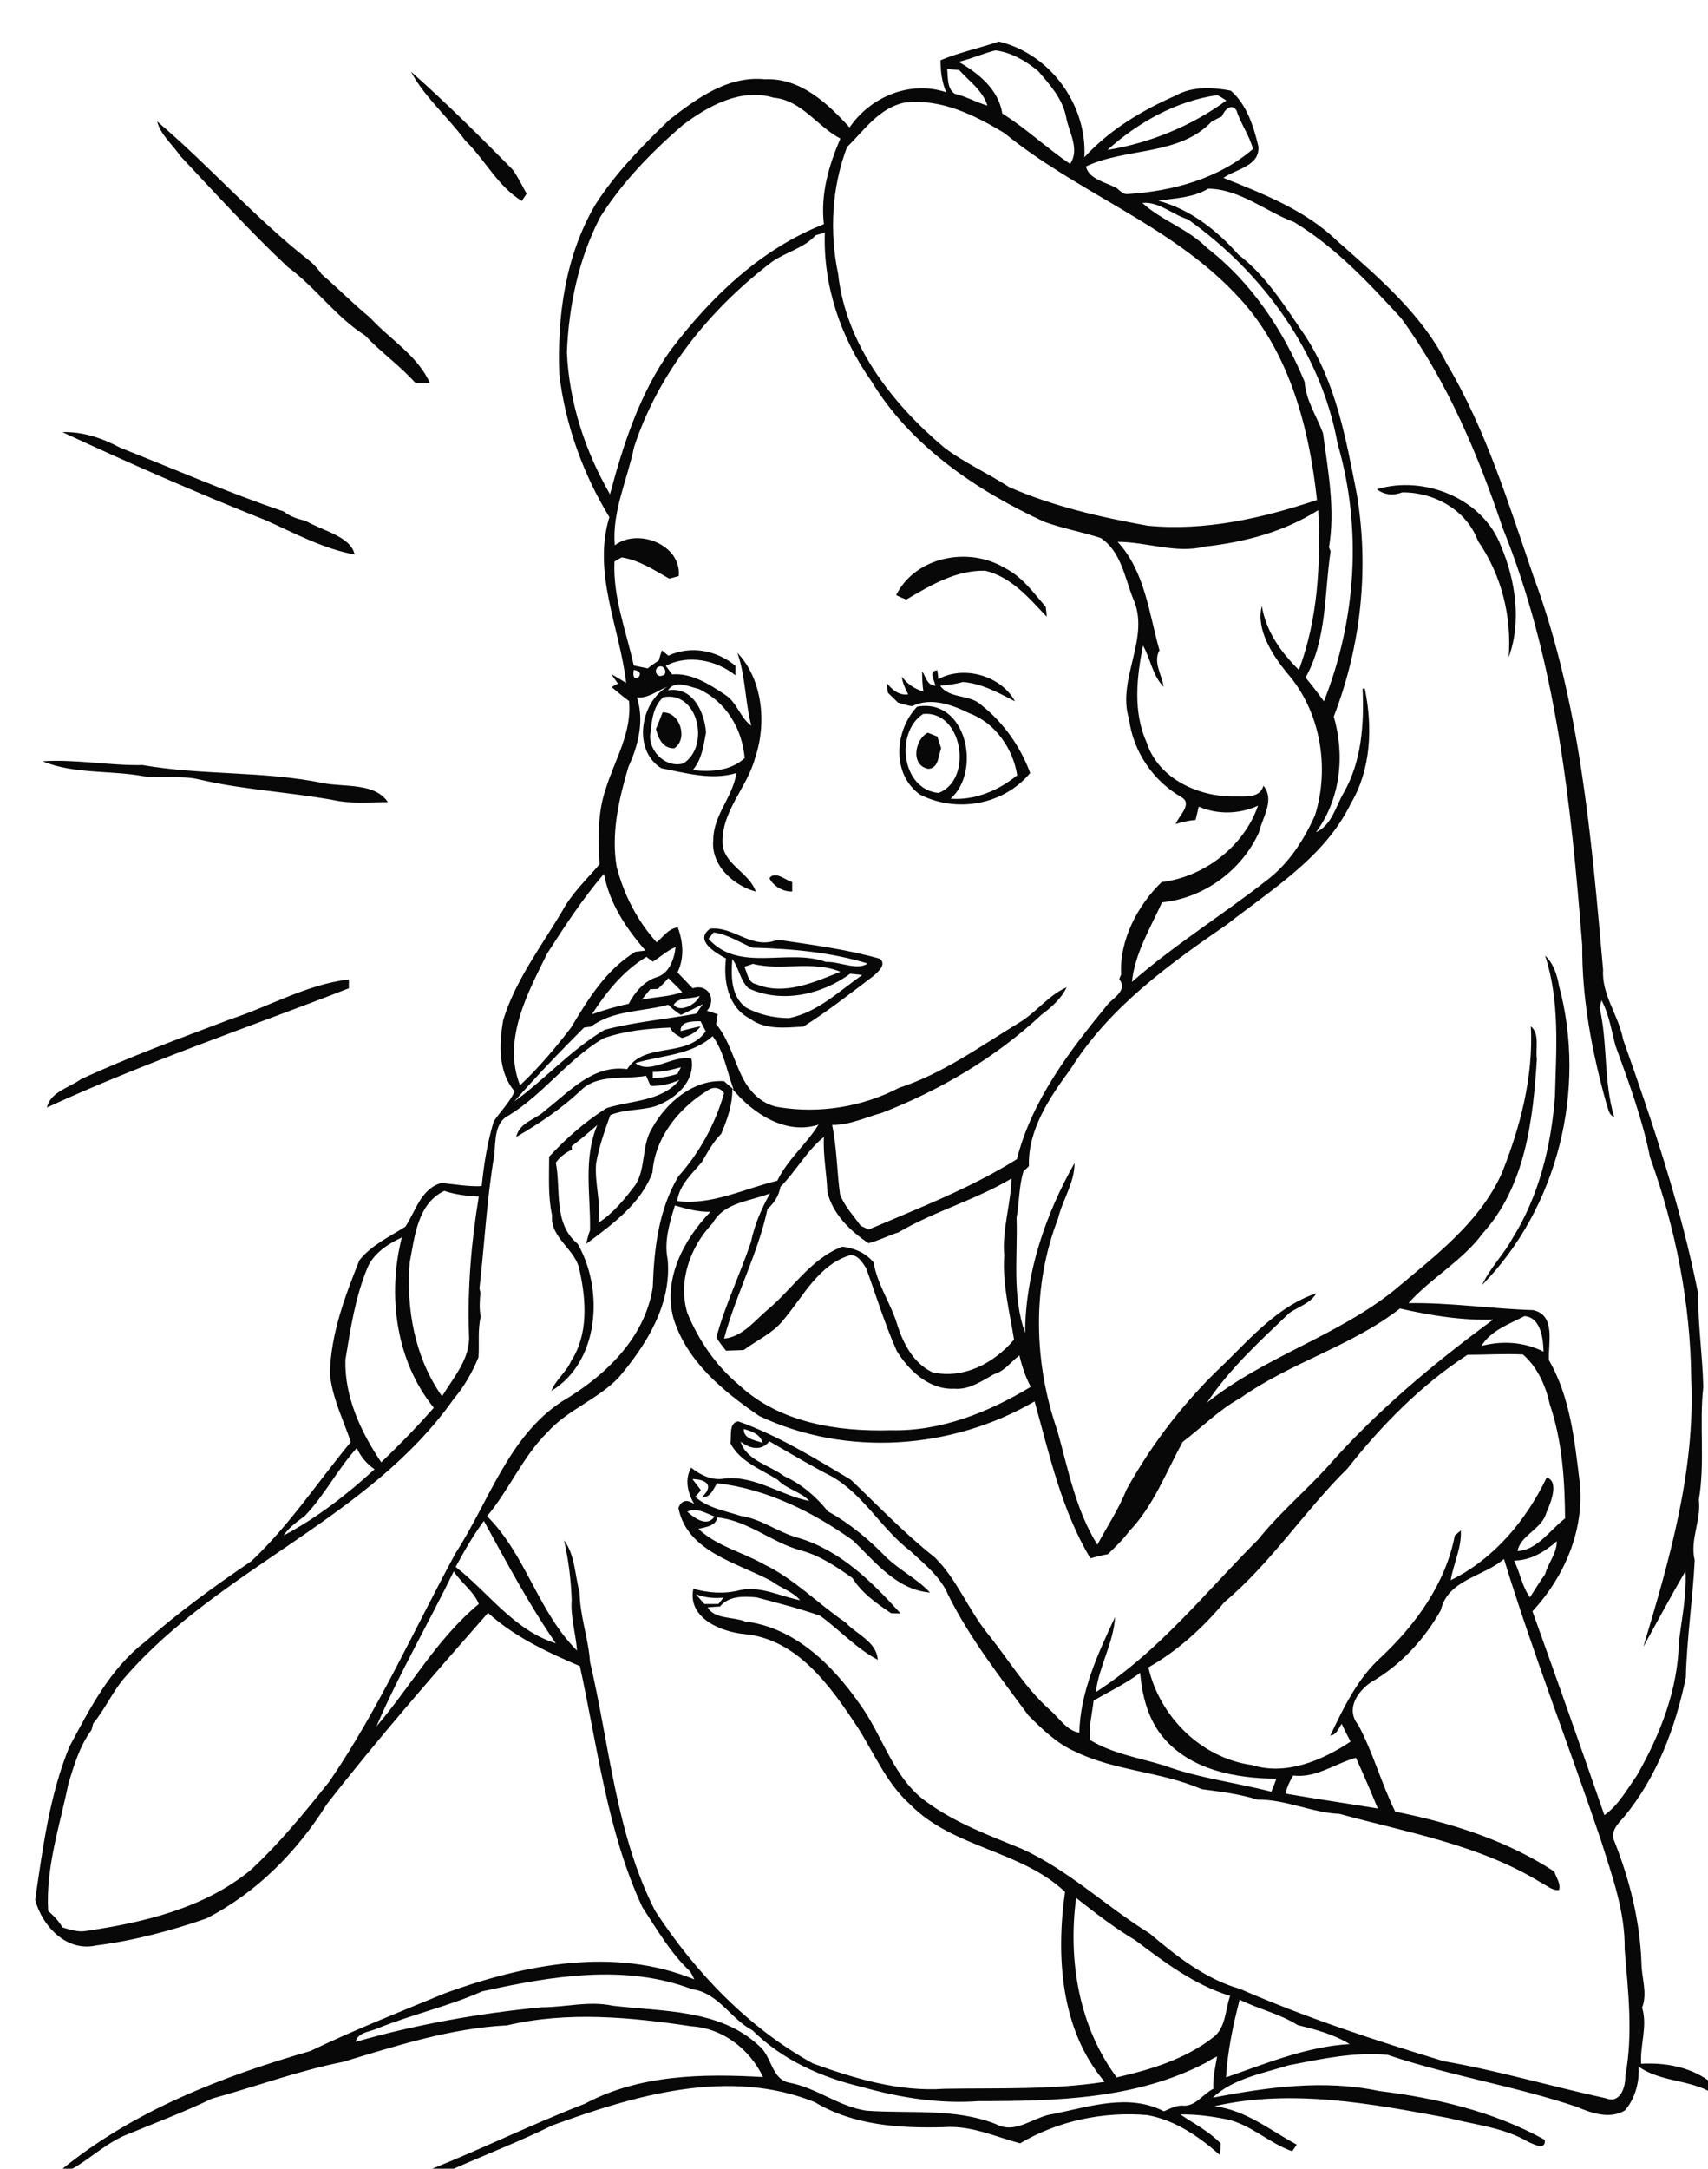 <?xml version="1.0" encoding="utf-8"?>
<!-- Generator: Adobe Illustrator 21.0.2, SVG Export Plug-In . SVG Version: 6.00 Build 0)  -->
<svg version="1.2" baseProfile="tiny" id="Layer_1" xmlns="http://www.w3.org/2000/svg" xmlns:xlink="http://www.w3.org/1999/xlink"
	 x="0px" y="0px" viewBox="0 0 539 684" overflow="scroll" xml:space="preserve">
<path fill="#080808" d="M72.6,321.5c12.5-4.1,24.2-11,37.5-12.6c0,0.7,0,2.1,0,2.8c-31.8,12.4-64.3,23.3-95.3,37.6
	c1.2-5,7-6.2,10.7-8.9C40.8,333.3,56.8,327.5,72.6,321.5 M487.6,301.4c2.6,2.4,3.8,6.1,4.4,9.6c8.8,32.6-0.4,70-24.3,94.3
	c2.5-5.4,6.9-9.7,9.7-14.9c8.3-13.3,12.1-29,13.3-44.5C491.1,331,492.3,315.8,487.6,301.4 M234.9,304.9c1,2,1.1,5,3.7,5.5
	c8.9,3.7,18.3-0.6,26.6-3.9c-8.9-3.7-18.7-0.2-27.6-2.5C236.8,304.3,235.9,304.6,234.9,304.9 M231.1,302.5
	c-0.4,5.3-0.5,11.6,4.2,15.2c4.1,2.3,9,3.4,13.7,3.4c9-1.8,15.8-8.5,23.1-13.6c-1.3-0.1-2.5-0.3-3.8-0.4c-8.9,6.6-21.7,9.5-32.1,4.6
	C233.6,309.3,233.2,305.3,231.1,302.5 M225.2,294.1c-0.4,0.5-1.2,1.5-1.6,2c9.6,10.8,25,2.9,37.1,7.3c4.2-0.2,9.7,2.8,13.1,0.5
	c-11.6-3.6-24.2-4.7-36.4-5C233.3,297.2,229.7,294.7,225.2,294.1 M224.1,292.9c7.2-0.8,12.6,6.1,20.1,3.9c0.3-0.1,1-0.3,1.3-0.4
	c10.8,1.6,21.7,3,32.2,6c2.1,1.8-0.5,4-1.9,5.3c-7.3,5.5-14.5,11.2-22.3,16.1c-5.7,0.3-12,1.1-16.8-2.5c-6.9-3.5-8.5-11.9-7.6-19
	C225.7,300.5,219,296.5,224.1,292.9 M242.8,277c1.8-2.5,5,0.6,7.2,1.2c0,0.8,0,2.3,0,3C247,281.2,244.2,279.6,242.8,277 M13.4,240.1
	c10.6-0.7,21,1.4,31.6,1.2c18.9,3.3,38.2,1.8,57,5.7c6.7,1.3,16.3-0.2,20.4,6c-5.8,0-11.7,0.6-17.4-0.7c-13.9-2.5-28.1-3.2-41.9-6.4
	c-5.9-1.5-12-0.2-17.9-1.1C34.7,242.9,23.4,244.2,13.4,240.1 M293,242.5c-5.8-1-4.3-9.4-0.2-11.4c1,0.4,2,0.8,3,1.2
	c0.4,1.2,0.8,2.4,1.2,3.7C296.1,238.3,296.3,242.2,293,242.5 M209.1,224.7c5.4-0.3,8.2,8.3,3.7,11.3c-3.5,0.2-5.1-3.1-5.8-6.1
	C207.7,228.3,208.4,226.5,209.1,224.7 M291.3,225.2c-8.9,5.8-6.8,23.8,4.9,24.9C307.3,245.8,303.7,223.9,291.3,225.2 M291,211.7
	c1.2,1.8,1.6,4.5,4.2,4.6c-0.3-1.8-2.4-4.6,0.6-4.9c0.1,0.7,0.3,2.1,0.3,2.8c8.2-4.5,19.9-1,24.2,7c-5.2-2.7-10.4-5.6-16.4-6.1
	c-2.4,0.7-4.8,0.9-7.2,1.2c3.1,4.2,9.2,2.6,12.9,6c7,5.5,12.4,13.1,15.5,21.5c-8.4,10.1-23.2,12.7-34.8,6.8c-9-6.5-8-20.2-0.9-27.7
	c15.5-2.9,20.5,20.2,10.6,29c7.6,0.6,15.2-2.6,21-7.4c-1.3-8.3-6.9-16.5-15-19.5c-5.5-2.7-12.2-5.2-18.1-2.3c-1.5-0.1-3-0.7-4.5-1.1
	c-1.1-1.1-2.2-2.1-3.2-3.1c-0.1-0.8-0.3-2.3-0.4-3.1c1.7,2.1,3.8,4,6.8,3.6c-0.9-1.8-1.8-3.6-2-5.6c1.7,2.3,4,3.9,6.8,4.7
	C291.1,216.1,291,213.9,291,211.7 M282.8,187.7c6.1-12.2,22.9-15.4,34.2-8.6c5.5,2.7,9.1,7.8,13,12.3c0.1,0.8,0.3,2.3,0.3,3.1
	c-5.6-5.9-11.1-12.5-19.4-14.5c-9.3-0.2-17.2,4.6-24.9,9.1C284.9,188.7,283.8,188.2,282.8,187.7 M434.5,154.3
	c15-4.5,33.5,2.9,39.2,18c4.6,10.8,6.5,24,2.4,35c1-13-2.3-26-9.7-36.7c-3.6-9.8-13.9-15.4-23.9-15.3
	C439.7,156.4,436.8,156.1,434.5,154.3 M19.7,136.3c6.5-0.2,12.6,1.9,18.2,4.9c17.2,6.8,34.2,14.2,51.6,20.1c2,1.6,4.5,2.4,7,3
	c5,3,14.3,4.9,15.4,10.6c-9.8-1.8-18.9-6.7-28-10.8C62.2,155.5,40.8,146.1,19.7,136.3 M49.6,38.3c16.3,13.8,30.6,30.2,47.5,43.5
	c1.7,1.3,3.2,2.9,4.4,4.7c5.2,4.4,10,9.4,15.3,13.7c6.3,6.9,15,11.9,18.9,20.7c-1.5,0-3,0-4.5,0c-4.9-5.5-11-9.8-16-15.1
	c-9.3-5.9-15.6-15.2-24.4-21.6C78.9,73,68,61,56.9,49.2C54.4,45.5,50.7,42.6,49.6,38.3 M129.7,22.6c11.1,9.8,21.6,20.3,32,30.8
	c1.8,2.4,3,5.1,4.5,7.7c-0.4,0.6-1.2,1.7-1.5,2.3c-7.6-4.6-11.6-13-17.9-19.1C141.3,36.8,133.9,30.6,129.7,22.6 M391.2,630.7
	c-2.1,8.1-3.8,16.2-4.3,24.5c12.7-4.4,25.4-9.7,39-10.5c-5-3.1-10.8-4.6-16.4-6C403.8,635.1,397.2,633.7,391.2,630.7 M152.1,628.1
	c-10.8,4.8-22.4,7.3-33.3,11.8c-2.4,1-5.8,1.1-6.6,4.1c19.2-5.5,38.9-9,58.7-10.9c7.5,0,14.9-2.1,22.4-0.5c15.8,1.9,34,1,46.4,12.8
	c3.9,3.3,3.8,10.5,9.5,11.5c8.5,1.6,15.5,7.5,24.2,8.8c13.6,1,27.8-0.9,40.8,4.2c6.4,3.5,12.1-2.5,18.4-3.2
	c11.3-2.3,23.7-6.5,34.7-0.8c1.8-0.8,3.6-1.8,5.7-1.8c4.2,0.5,6.5-3.6,9.9-5.3c-0.2-3.5,0.6-6.8,1.2-10.2c-1.3,0.6-2.5,1.3-3.6,2
	c-22,11.5-47.4,12.1-71.7,12.1c-12.4,0.9-24.9-1.1-36.9-4.5c-12.7-3-25-8.5-34.4-17.8c-6.9-3.6-10.8-11.9-19.1-13
	C197.2,619.3,173.7,623.3,152.1,628.1 M339.6,598.6c-2.6,19.5,0.8,40.5,12.8,56.6c10.6-2.4,21.5-5.7,30.3-12.5
	c4.2-3,3.9-8.8,5.5-13.2c-11.2-3.4-20.7-10.6-30-17.6C351.6,608,345.6,603.3,339.6,598.6 M408.1,560c-1.1,1.8-2,3.7-2.4,5.7
	c9.7,1.7,19.4,3.1,29.1,4.7c-2.2-5.4-4.5-10.7-6.9-16C421.3,556.2,415.3,560.9,408.1,560 M345.1,536.4c-0.4,4.1-1.6,8.2-1.1,12.4
	c7.1,4.3,15.4,5.6,23.3,8c10.9,4,22.6,5.4,33.9,8.3c0.6-1.4,1.1-2.7,1.6-4.1c-12.8-0.1-27-2.7-35.7-13c-4.8-5.7-6.7-13.2-7.3-20.4
	C355.2,531.1,350,533.5,345.1,536.4 M219.6,502.8c0.9,1.1,1.8,2.1,2.7,3.1c1.5,0,2.9,0,4.4,0c0.4-0.5,1.2-1.5,1.6-2
	C225.3,504.2,222.4,503.9,219.6,502.8 M143.2,495.6c-8,16.4-17.2,32.2-24.4,48.9c10.9-12.7,19.2-27.8,32.3-38.6
	C149.6,502,145.5,499.2,143.2,495.6 M477.8,492.2c1.9,3.8,2.5,8.1,5,11.6c1.6-2.4,3.1-5,4.8-7.3c1-3.6,3.7-6.6,3.7-10.4
	C487.5,489.4,483,492.2,477.8,492.2 M143.8,494.2c10.4,8.1,18.4,20,31.6,24.1c-8.5-12.3-15.5-25.5-22.7-38.6
	C149.3,484.3,146.5,489.2,143.8,494.2 M216.9,476.8c2.3,2,6.2,5,8.6,1.5C222.8,477.3,219.7,475.3,216.9,476.8 M96.1,478.2
	c-2.4,1.8-4.9,3.5-6.6,6.1c10.4-5.5,20-12.9,28.7-20.9c-2.5-1.7-4.4-4-5.6-6.7C106.5,463.4,102.4,471.7,96.1,478.2 M233.7,454.7
	c1.9,6,9.2,7.4,13.8,10.9c5.4,2.4,10.1,6.5,13.8,11.1c6.9,3.8,13,8.9,18.4,14.5c4.3,4.1,9.8,6.8,13.8,11.1
	c-10.6-0.9-17.3-9.7-24.4-16.5c-12.7-9-27.2-16.2-42.8-18c-1.2,1.8-2,4.6-4.8,4.4c3.8-3.5,1.7-5.6-3-5.7c0.9,1.2,1.8,2.3,2.7,3.5
	c-0.4,0.5-1.3,1.6-1.8,2.1c3.9,3.5,9.4,4.4,14.3,6c6.5,0.9,11.8,5.2,18.1,6.9c13.3,3.9,23.4,13.9,32.4,23.9c-0.8,0-2.3-0.1-3-0.1
	c-4.6-3.1-9.2-6.3-12.2-11.1c-5-3.5-10.2-7.1-16.3-8.7c-9.2-2.5-16.6-9.4-26.3-10.4c-0.6,2.8-3.7,3-6,3.6
	c5.8,5.5,13.9,7.3,20.7,11.2c9.6,4.6,17,12.4,25.7,18.3c3.5,3.8,9.8,6,10.2,11.8c-6.8-3.6-12-9.4-18.2-13.9
	c-6.6-2.3-13.3-4-20.1-5.8c-4-0.3-8.6-0.6-11.5,2.9c-1.3,0.1-2.6,0.1-3.9,0.3c2.2,3.7,8,2.9,11.8,4.4c15.6,1.9,27.5,13.6,36.1,25.9
	c7.5,10.2,10.7,23.9,21.6,31.3c9,6.5,19.4,10.3,29.6,14.5c14.8,6.7,26.6,18.2,40.4,26.7c8.5,7.2,17.6,14.4,28.5,17.5
	c20.9,9.1,42.5,16.2,64.3,22.8c17.3,3,34.1,8,51.2,11.7c4.5,1.8,6.2-3.5,6.1-7c2.5-13.3,0.9-26.6-0.2-40c0.2-11.9-4-23.2-7.5-34.4
	c-10-29.6-21.4-58.8-30.6-88.7c-6.4,5.6-17.7,6.5-19.9,16.1c-5.2,9.3-12.8,17.5-22.1,22.8c-4.3,3-8,8.5-4,13.4
	c4.7,8.7,7.3,18.5,11.7,27.4c17.6,3.5,35.1,9,50.2,18.9c0.6,1.9,2.1,3.8,1.5,5.8c-2.2,0.3-4.1-1.6-6-2.5
	c-19.3-11.8-41.8-15.6-63.3-21.5c-8.8-0.4-17-4.6-25.9-4.5c-5.7-1.8-11.7-2.5-17.6-3.3c-12.9-5.6-27.4-5.7-40-11.9
	c-5.7-2.5-10.3-7-14.7-11.4c-9-12.2-18.4-24.2-25.2-37.8c-2.4-5.8-7.5-9.8-12-14c-9.1-6.9-14.6-17.6-24.6-23.4
	c-6.8-3.5-13.3-7.4-19.9-11.2C240.2,457.8,236.6,456.9,233.7,454.7 M234.7,450.7c0,3.3,3.7,3.5,6,4.4
	C239.9,452.3,237.2,451.4,234.7,450.7 M425.2,463.2c-13.6,13.4-24.1,29.8-38.8,42.1c-6.8,8.1-14.8,15.4-24,20.6
	c3.6,15.6,16.7,28.6,32.7,30.8c10.8,3.4,22.2-1.5,31.1-7.4c-1-1.9-1.9-3.7-2.8-5.6c-1,1.4-1.6,3.5-3.6,3.7c4.2-8.8,8.6-18,15.9-24.6
	c11.1-10.4,20.5-23.4,23.4-38.5c0.5-0.4,1.4-1.2,1.9-1.6c0.3,5.4-2.3,10.4-3.2,15.7c13.7-6.7,23.8-18.9,30.3-32.4
	c4,1.2,1.3,8-0.1,11.1c-1.4,5.2-8.2,7.1-9.1,12.1c6.1-0.2,10.3-6.7,15-10.3c-0.1-12.1-0.9-24.4-4.8-35.9c-1.3-5.9-3.9-11.8-8.5-15.8
	c-5.9-0.3-11.7,0.1-17.5,0.1C448.5,436.8,436,449.5,425.2,463.2 M467.5,424.5c6.6-1.7,13.4-1.3,19.6,1.8c-0.1-4.2-0.9-10.8-6-11.2
	C476.3,417.6,470.5,419.6,467.5,424.5 M115.9,400c-3.8,9.2-5.3,19.1-6.9,28.9c-0.3,11.7,4.9,22.8,11.3,32.3
	c5.8-5.5,11.4-11.3,16.6-17.2c-12-14.7-14.7-35.6-10.1-53.7C122.5,392.3,117.8,395.3,115.9,400 M213,380.2c-1.7,5.4-3.5,11.4-2.3,17
	c1.3,14.1-6.6,26.8-15.4,37.2c-6.6,7-16.2,10.2-22.6,17.4c-7.8,7.7-12,18.1-19,26.4c12.3,12.2,16.1,30.2,28.4,42.4
	c-0.4-5.3-2.1-10.7-1.7-16c-0.2-6.4-1-12.6-2.4-18.8c3.5,4.7,3.4,11,4.9,16.4c0.1,7.5,2.8,14.6,3.3,22c6.2,26.3,8.1,54,20.5,78.4
	c12.7,19.5,29.4,36.9,49.8,48.2c13.3,4.8,27.3,9,41.5,8c16.8-0.3,34,0.4,50.6-2.2c-13.9-16.3-15.4-39.6-12.5-59.9
	c-14-13.2-35.4-13.8-48.9-27.6c-7.5-6.7-11.3-16.1-16.6-24.4c-8.5-12.8-18.9-27.7-35.6-29.3c-7.4-0.7-18.1-5-16.2-14.3
	c4.7,1.3,9.7,1.7,14.4,0.5c6.7-1.6,12.9,1.9,19.3,3.1c-2.4-2.8-6.1-3.8-9-6c-10.7-5.8-26.7-9.2-29.4-23.1c1-2.6,2.9-2.7,5-1.2
	c-2.1-3.5-3.1-7.8-1-11.5c3.1,2.4,6.6,4.2,10.8,3.4c9.5-0.9,17.6,5.4,26.5,7.1c-2.8-3-7.2-3.7-10-6.7c-5.3-3.3-11.9-5.7-14.9-11.5
	c0.4-2.3-0.6-6.5,2.5-6.9c12.6,4.5,24.1,11.6,35.5,18.4c8.7,8.3,17,17,26.5,24.5c6.9,6.8,10.4,16.1,16.4,23.7
	c6.6,8.1,11.9,17.2,19.7,24.2c3,2.5,5.4,6.7,9.5,7.4c0.3-12.9,5.9-25,11.3-36.5c-0.5,8.2-5.1,15.6-6.1,23.7
	c19.9-12.8,34.7-31.6,51.3-48.2c6.5-8.1,14.5-14.9,21.5-22.5c15.5-17.7,33.7-32.9,52.6-46.8c-9.9,0.3-19.8-1.3-29.4-3.5
	c-15.3,11.9-34.5,17-50.3,28.2c-6.8,3.7-12.2,9.3-18.3,13.9c-5.2,9.5-9.2,20.2-16.8,28.1c-2,2.7-4.4,5-6.8,7.3
	c-1.8,0.3-3.7,0.8-5.5,1.3c-9.1-15.2-12.9-32.6-17.6-49.5c-26.1,15.2-59.4,17.6-86.9,4.6c-11.4-7.8-22.9-17.2-27.1-30.9
	c-3.3-12.4,3.3-24.8,11.7-33.5C220.5,382.3,216.7,381.3,213,380.2 M224.9,385.8c-7.1,7.4-11,18.3-8,28.3c3.6,8.7,9,16.6,16.3,22.7
	c12.7,11.9,31.1,14.8,47.9,14.3c15.8,0.4,30.9-5.7,44.2-13.7c-1.7-3.1-2.8-6.5-3.6-9.9c-2.7,2-4.7,5-8,5.9c-3.9,2.2-7.9,5-12.5,4.6
	c-7.9,0.4-14.3-5.6-18.2-11.9c-3.8-8.5-6.5-17.5-9.7-26.2c-1.2-1.8-2.7-4.3-5.1-4c-9.9,3.1-14.6,12.8-20.8,20.2
	c-3.3,4.3-8.4,6.5-12.7,9.7c-1.9,0.1-3.7,0.1-5.6,0.2c-1-1.4-2.3-2.7-3-4.3c2.8-10.3,7.5-19.9,10.9-30c1.1-5.4,3.3-10.5,6-15.3
	C236.4,379,228.5,379.2,224.9,385.8 M129.3,398.1c-1.2,14.7,1.6,30.1,10.2,42.3c3.6-6,9-11.9,8.5-19.4c-0.5-14.6,0.7-29.2,3.1-43.6
	c-3.7-0.2-7.4-0.6-10.9-1.8C131.7,379.7,130.9,390,129.3,398.1 M246.3,374.3c-0.5,2.8-2,5.2-4.1,7c-3,14.1-10,27-13.7,40.9
	c5.8-0.6,9.5-5.5,13.6-9c8-6.6,13.7-16.2,23.7-20c3.8,0.4,7.5,2,9.9,5c1.1,6.7,5.1,12.4,7.2,18.8c1.9,6.3,5.1,12.8,11.3,15.8
	c9.8,2.3,19.6-2.9,25.8-10.3c-1.4-8.8-3.7-17.5-3.1-26.5c-0.7-8.2,2.1-16.1,2.3-24.3c-11.4,6.8-24.3,10.3-35.7,17
	c-3.2,1-6.2,2.6-9.4,3.4c-5.8-3.8-11.4-9.3-13-16.2c-0.2-5.8-1.4-11.5-1.1-17.3C254.6,362.9,251.2,369.4,246.3,374.3 M231.1,343.4
	c0.1,5-1.6,9.7-3.5,14.2c-2.6,2.6-4.3,5.8-6.1,8.9c-3.1,3.7-7.1,7.2-7.8,12.3c11,1.4,21.1-3.9,31.6-6.4c3.2-6.7,9.2-11.5,13-17.7
	C248.1,358.1,237.5,351.2,231.1,343.4 M206,338.1c0,0.5,0,1.5,0,1.9c2.7,0,5.3-0.5,7.8-1.3c0.3-0.5,0.8-1.6,1.1-2.1
	C212,337.4,209,338.1,206,338.1 M200.5,335.3c4.9,3.8,11.7-2.7,17.7-1.4c1.3,7.3-5.2,12.8-11.4,15c-4.6,1.4-9.7,0.9-14.2,2.8
	c-1.8,5-3.6,10-4.5,15.3c-0.5,6.3,1.7,12.4,0.7,18.7c4.8-3.1,8.4-7.6,11.8-12.1c3.3-5.4,1.8-12.4,5.2-17.8
	c4.5-8.1,13-15.4,22.7-14.8c1,0.9,2,1.8,3,2.6c-2.1-5.6-3-11.9-6.6-16.8C218.1,332.9,208.7,332.8,200.5,335.3 M214.8,325.2
	c2.1-0.5,4.1-1.1,6.3-1.5c-1.4,2-3.6,3-5.9,3.7c-1.4-0.9-3.1-1.6-3.7-3.3c-7.1,0.3-14.4,1-21.1,3.4c-11.1,6.5-18.8,17.5-29.7,24.2
	c-4.7,2.2-4.3,8.1-4.7,12.5c-2.4,14-3.1,28.2-4.7,42.2c0.1,0.3,0.2,1,0.3,1.3c-0.2,2.5-0.4,5.1,0.1,7.6c-1,4.2-0.4,8.5-0.7,12.8
	c-2,4.8-4.5,9.2-7.8,13.1c-26.6,37.7-73.4,53.2-103.4,87.4c-4.1,4.5-6.5,10.3-10.4,15c-0.1,0.5-0.4,1.5-0.5,2
	c-3.7,5-5.5,11-7.3,16.9c-2.7,13.3-7.2,26.4-6.4,40.2c1.7,1.5,3.4,3.2,4.5,5.2c2.4,0.7,5,1.6,7.6,1.1c18.3-2.7,37.1-7.2,51.7-19.1
	c9.2-8.5,17.2-18.3,25-28.1c15.5-22.7,26.7-47.9,39.8-72c10.5-16.2,16.6-36.6,33.4-47.7c13.5-7.9,26.3-19.9,28.8-36.1
	c0.4-12,1.8-24.5,8.1-35c6.7-7.5,11.6-16.5,14.4-26.2c-1.2-1.9-3.5-2.2-5.3-0.8c-9.1,5.6-16.5,14.8-17.3,25.8
	c-3.6,9.8-12.7,16.4-20.9,22.5c0.3-1.5,0.7-2.9,1.2-4.3c0.2-11.2-2.2-22.5,2.3-33.2c-2.6,2.3-5.3,4.6-8.1,6.7c0,0.3,0.1,0.8,0.1,1.1
	c-2,0.9-3.8,2.3-5.1,4.1c1.7,8.5-0.9,19.2,6.9,25.6c8.3,14.4,6.9,37.2-8.3,46.4c1.4-3.6,4.7-5.9,6.2-9.4c5.5-8.4,4.8-19.2,2.7-28.6
	c-1.1-6.7-9.3-10.1-8.7-17.4c-1.3-6.1-0.9-12.3-0.9-18.5c5.4-5.8,11.4-11.1,18.1-15.3c7.7-2.5,17.4-2,23-8.9c-2.9,1.3-5.9,2-9.1,1.9
	c-0.5-1.1-0.9-2.1-1.4-3.2c-7,1.3-15.3-0.8-20.8,4.8c-6.1,5.7-13,10.3-20.2,14.5c1-4.7,6.3-5.5,9.3-8.5c7.6-5.9,15-14.4,25.7-12.9
	c5.7-8.8,18.7-3.3,24.8-11.9c-0.5-1.1-1.1-2.1-1.6-3.2C218.5,322.1,214.6,322.1,214.8,325.2 M186.5,323.8c-0.5,0.1-1.6,0.2-2.2,0.3
	c-7.6,7.6-15,15.3-22,23.3c9.8-7.1,18-16.4,28.5-22.6c9.4-2.5,19.3-3.3,28.9-5.1c0.7-1,1.4-2,2.1-3c-2.3,1.2-4.6,2.3-6.9,3.4
	c-1.5-0.9-2.8-2-4-3.2C202.8,319.1,193.4,318.6,186.5,323.8 M212.6,316.9c1.9,2.6,7.1,0,8.2-2.8
	C218.1,315.3,214.4,314.2,212.6,316.9 M207.6,311.9c-0.6,0-1.8,0.1-2.4,0.1c-0.9,1.1-1.8,2.2-2.7,3.3c4.3-0.9,8.7-0.9,12.8-2.4
	c-1.4-1.5-2.9-2.9-4.4-4.4C209.9,309.7,208.8,310.8,207.6,311.9 M206,303.3c-0.5-0.4-1.5-1.1-2-1.5c-7.3,4.4-12.6,11-17.2,18.1
	c3.8-1.3,7.6-2.5,11.6-3.3c1.9-3.6,4.8-7.1,8.8-8.4c4-1.1,5.6-5.8,6-9.5C210.5,299.8,208.5,301.8,206,303.3 M172.7,300.7
	c-6.3,12.7-14.2,27.3-8.6,41.6c5.9-5.5,11.2-11.8,16.1-18.2c5.4-9,11.1-18.3,20.3-23.9c0.8-0.1,2.4-0.3,3.2-0.4
	c-6.1-7-11.4-14.9-13.1-24.2C183.9,283.4,178.3,292,172.7,300.7 M209.3,219.9c-3,2.8-3.6,6.7-3.9,10.6c-1.5,5.7,4.4,11.9,10.2,10.3
	C224.1,235.6,220.5,217.8,209.3,219.9 M210.8,217.7c7.8-1.2,11.5,6.8,12,13.3c-0.8,4.3-1.3,8.5-4.2,11.9c5.8,0.6,11.9,0.3,16.4-3.8
	c-0.8-9.3-5.9-17.8-14.5-21.8C217.5,216.6,213,214.3,210.8,217.7 M200,211.3C199,216.8,204.8,212,200,211.3 M208.1,210.2
	c-1.9,0.5-1.2,3.6,0.8,2.9C210.9,212.8,209.8,209.7,208.1,210.2 M380.2,172.4c-9.2,2.3-18.3-1.5-27.5-1.5
	c8.6,9.3,9.9,22.5,13.2,34.2c-2.1,3.8,0.8,7.7,1.3,11.5c-3.5-3.5-4.1-8.8-6.5-13c-2,10.1-3.2,21,1.2,30.7
	c3.8,11.5,16.7,17.2,28.1,16.9c3.1,0,7.7,0.5,8.7-3.4c3.7,4.5-0.3,10-1.4,14.7c-5.4,12-17.4,20.8-30.6,22.1
	c-3.7,8.2-8.5,15.9-9.5,25.1c13.5-11.8,28.9-21.3,43-32.4c6.7-5.2,11.4-12.6,14.8-20.2c4.7-15.1,1.7-32.9-8.9-44.9
	c-4.7-5.8-9.8-13.7-7.9-21.1c1.3,8,6,14.6,11.7,20.2c6-16.1,6.9-33.4,6.1-50.4C405.3,167.7,392.8,171,380.2,172.4 M257.4,74.2
	c-3.7,4.1-9.4,5.3-13.8,8.4c-19.6,14.9-35.8,34.9-43.5,58.4c-2.1,10.3-7,20.3-6.1,31c7.3-5.6,21.1-0.2,20.2,9.7c-1,0.3-2,0.5-3,0.8
	c-4.8-2.7-9.4-5.8-15-6.7c-0.6,0.3-1.8,1-2.3,1.3c-0.5,11.3,3.7,21.9,6.1,32.8c1.5,0.3,2.9,0.6,4.4,0.9c1.1-0.9,2.3-1.7,3.5-2.5
	c0.3-1.1,0.6-2.1,1-3.2c0.5,0.4,1.5,1.3,2,1.7c7.1-3.3,15.3-1.7,21.2,3.2c0,0.8,0,2.3,0,3c-6-4.8-15-6.7-22-3c0.7,0.9,1.3,1.8,2,2.7
	c6.2-0.5,11.7,3.1,16.7,6.4c3.8,2.4,4.7,7.2,8.3,9.8c-2-7.6-1.8-15.6-4.4-23c8,8.4,9.3,22.3,5.6,33.1c-2.5,9.6-11.2,17.3-10.2,27.9
	c1.1,6.1,8.5,8.6,10.4,14.3c-7.1-1.9-14.3-8.4-13.4-16.4c0-7.7,6.2-13.5,7.3-21c-7.7,2.4-16,0-23.7-1.5c-9.1-5.6-6.7-20.8,1.9-25.7
	c-3.2,1.2-6,3.7-9.6,3.4c2.4,7.3,0.4,15.2-2.7,21.9c-3,10.2-5.5,20.9-3.7,31.5c2.3,8.8,6.5,17,12.6,23.8c2.1-1.7,3.8-4.4,6.7-4.7
	c1.7,4.6,2.1,9.7-0.1,14.2c1.6,1.7,3.2,3.3,4.8,5c4.8-1.6,7.7,3.5,4.5,7.1c1.1,0.3,2.2,0.7,3.4,1.1c-0.1,0.8-0.4,2.3-0.5,3.1
	c4.2,5.1,5.6,11.7,8.6,17.4c2.4,4.4,6.1,8,11.2,8.8c12.8,2.1,26.4-0.1,37.9-6.1c13.6-4.4,25.4-12.9,37.5-20.3
	c5.6-3.2,9.6-8.9,15.4-11.4c-1.7,3.6-4.8,6.3-8,8.7c-14.5,13.5-31.8,23.7-50.3,30.9c-5.2,1.4-10.2,3.9-15.7,3.8
	c1.5,7.2,1.5,14.6,2.5,21.9c1.4,3.8,4.2,6.6,6.5,9.9c0.8,0.4,1.7,0.8,2.5,1.2c15.9-6.8,32.1-13,46.8-22.2
	c4.8-18.8,16.8-34.4,28.9-49.1c2.1-2.1,6-4.4,3.4-7.7c0.1-0.3,0.4-1,0.6-1.4c-0.6-10.7,5.1-21.8,12.8-29.2
	c13.4-1.6,26-11.3,30.4-24.1c-5.8,2.7-12.8,2.9-18.7,0.3c-0.3,1.4-0.7,2.8-1,4.2c-2.2,0.2-4.3,0.7-6.3,1.3c1-2.6,5.5-6.4,1.8-8.5
	c-8.9-5.1-15.2-14.4-16.5-24.6c-4-12.7,7-25.7,1.2-38.2c-2.6-6.6-3.8-14.7-10.1-18.9c-5.8-1.9-12-3-17.8-5.1
	c-21.5-9.9-42.2-23.9-54.7-44.5c-9.6-13.6-15.2-30.1-14.6-46.8C259.3,73.7,258.1,74,257.4,74.2 M360.5,64
	c6.1,5.6,14.5,8.2,20.4,14.2c14,10.8,24.1,26,30.8,42.2c0.4,5.9,3.8,10.8,5.8,16.2c1.6,11.9,3.9,24,1.9,36c0.1,0.3,0.4,1,0.5,1.3
	c-2,13.2-1.1,27.7-7.9,39.8c2,2.4,3.9,4.9,5.8,7.5c10.2-25.8,12.1-54.6,4.3-81.3c-5.2-28.8-23.7-54-47.2-70.7
	C370,67.7,365.7,63.5,360.5,64 M381.3,59.5c-4.8,2.9-10.5,3-15.8,3.8c10.1,2.7,18.5,9.3,25.3,17c8.8,6.7,14.6,16.2,20.8,25.2
	c10,15,13.2,33.1,16.6,50.5c3.9,23.5,1.3,47.8-7.3,70c3.6,12.4,2.1,26-5.6,36.5c5-2.3,6.2-8.1,8.7-12.4c5.7-9.9,6.5-21.7,6-32.9
	l0.7,0c2.5,12.1,2,25.4-4.4,36.2c-8.2,16.9-24.7,26.9-39,38.1c-18.5,12.7-37.3,26.3-49.4,45.6c-6.6,8.9-13.6,19.3-13.2,30.7
	c-0.4,0.4-1.2,1.2-1.7,1.6c-1.5,4.8-1.3,9.8-2.2,14.7c0.4,12.1-1.5,24.6,2.7,36.3c0.1-18.9,6.4-37.3,15.6-53.6
	c0,6.3-3.8,11.6-5.2,17.5c-8.3,21.4-7.7,45.5-0.2,67c3.4,12.2,5.8,25,12.6,35.9c3.1-5.8,6.8-11.3,9.2-17.4
	c8.2-14.8,18.7-28.3,31.1-39.9c8.5-8.4,17.1-18.1,28.8-22c-1.9,3.2-5.6,4.2-8.5,6.2c-9.2,8.8-18.9,17.6-26,28.3
	c18.1-14.5,40.9-20.9,59-35.4c12.8-10.8,26.9-21.2,34-36.9c5.9-14.7,10-30.5,9.2-46.4c2.9,2.4,1.4,7,1.9,10.3
	c-1.2,19.1-3.6,40.1-17.1,55c-6.4,8.7-16.4,14.1-23.4,22c13.2-0.2,26.2,1.8,39.3,2.2c7.3,1.6,4.7,10.5,5,15.8
	c6.7,11.6,8.1,25.3,9.7,38.4c1.6,15-4.7,29.8-14.9,40.8c7.7,21.4,15.3,42.9,22.7,64.3c4.5-3.2,7.2-8.2,10.3-12.6
	c7.3-12.8,12.9-27,13.2-41.9c0.9-7.5,2.5-15,2.1-22.5c-4.6,7.9-8.9,15.9-13.3,23.9c8.2-27.3,16.4-55.5,15.1-84.4
	c-0.2-23.8-4.9-47.6-13-70c-2.4-12.1-6.7-23.6-10.9-35.2c-1.3-4.8-2-9.8-4.4-14.3c-0.2,0.6-0.5,1.8-0.6,2.3
	c2.6,11.4,1.2,23.3,4.6,34.5c-1.9-0.7-1.9-3-2.6-4.7c-4.5-16.2-7.6-32.7-7.5-49.5c-3.5-44.5-8.2-89.8-25.1-131.6
	c-7.8-23.2-17.5-46.2-32-66.1c-10.3-11.2-20.8-22.5-33.9-30.4C399.5,66.8,391.5,59.7,381.3,59.5 M385.6,36.7
	c-1.1,0.5-2.1,1.1-3.2,1.6c-10.2,10.9-27.1,8.2-39.7,14.2c0.9,4.1,6.5,5,9.8,6.9c1,0.8,2,2,3.4,1.8c14.1-0.9,28.6-4.8,39.5-14.2
	c-1.1-4.3-3.9-8-5.2-12.2C388.5,32.3,386.3,34.9,385.6,36.7 M285.3,32.4c-7.9,1.7-12.6,8.7-18,14c-4.8,12.6-5.6,26.8-2.8,40
	c2.4,22.1,16.9,40.8,33.4,54.7c6.4,4.9,13.8,8.1,20.5,12.5c13.9,6.1,28.8,9.5,43.7,12.2c18.2,1.8,36.4-2.4,53.5-8.1
	c-2.5-23.3-9-48-26-65.3c-20.6-21.6-49.7-31.7-72.6-50.4C307.6,36.3,296.7,30.9,285.3,32.4 M349.5,47.3c13.4-2.2,26.6-7.6,37.5-15.6
	c-0.9-0.6-1.9-1.2-2.8-1.7C371.3,31.8,359.1,38.6,349.5,47.3 M215.4,39.5c-9.8,8.5-19,17.9-26,29c-6.8,13.1-9.9,27.9-10.5,42.6
	c0.7,15.8,5.7,31.1,13.6,44.8c4.2-15.8,9.4-31.8,19-45.3c12.8-16.9,28.6-32.1,48.5-39.9c-1.1-9.4,1.5-18.4,5.2-27
	c-7.3-3.8-12.2-12.1-21.1-12.9C233.7,27.7,223.5,33.4,215.4,39.5 M298.9,21.7c0.3,2.7-0.1,6.2,2.4,7.9c3.6,0.8,6.8,2.7,10.3,3.7
	c-1.5-4.8-5.7-7.6-8.9-11.2C301.4,22,300.1,21.9,298.9,21.7 M302.5,19.5c6.3,3.6,12.6,8.7,13.8,16.3c7.5,4.7,14,10.9,21.4,15.9
	c3.2-4.7-0.5-10.1-1.3-15c-1.2-5.7-5.1-10-8.8-14.3c-3.9-3.2-8.5-5.9-13.5-6.5C310.1,16.9,306.4,18.6,302.5,19.5 M296.8,19
	c6-2.5,12.3-3.8,18.4-5.9c16.2,3.9,27.9,19.9,27,36.5c8-8.7,18.2-14.8,28.9-19.5c5.2-2.9,11.6-2.6,17.3-1.5c5,4.3,7.2,11.2,8.7,17.5
	c0.6,6.3-7.1,7.2-11,10C398.8,61.2,412,66.3,422,76c12.9,11.4,26.6,22.9,34.5,38.6C469,135.6,476.1,159,484,182
	c14.7,39.6,18.2,82.2,21.9,123.9c-0.5,7.9,4.9,14.3,6.3,21.9c9.3,26.3,18.3,52.8,23.7,80.3c-0.1,9.8,1.4,19.5,1.6,29.4
	c-1.3,11.8,0.6,23.8-1.4,35.5c0.8,6.5-2.9,12.7-1.3,19.1c-0.6,12.3-2.5,24.6-2.8,37c-3.3,15.9-9.2,31.6-19.7,44.2
	c-1.8,1.9-4.2,4.5-2.9,7.3c4.9,12.3,8.1,25.2,8.6,38.4c0,4.8,2,9.6,0.2,14.2c1.8,5.9-0.7,11.8-0.3,17.7c7.4-0.4,15,0.9,21.1,5.2v3.3
	c-7-3.5-15.4-3-21.9-7.6c0.3,4.9-1.1,10.1-4.3,13.8c-4.7,2.9-10.5,0.9-15.2-1.1c-19.6-6.6-40.1-9.8-59.7-16.4
	c-10.5-1-21,1.3-31.3,3.3c-8.2,2.6-17.4,4.1-23.9,10.2c17.3-3.3,35.1-5.8,52.5-2.1c18,2.2,36.3,6.5,52.3,15.4
	c0.3,3.5-3.4,1.4-5.1,0.7c-7.8-4.6-16.8-5.4-25.4-7.6c-24.2-4.5-49.4-9.3-73.8-3.7c9.9,1.2,17.5,7.5,26,12.1c-0.3,0.5-1,1.5-1.4,2.1
	c-7.2-2.5-12.8-8.2-20.3-10c-4.9-1-10-1.7-15-1.6c4.3,2.9,9,5.3,12.7,9.1c0,0.9-0.1,2.8-0.2,3.7c-6.6-5.8-14.1-11-22.9-12.6
	c-13.9-1.2-28.2,1.8-40.2,8.9c-7.8-2.1-15.5-5.7-23.8-5.1c-14,0.4-28.7-0.5-41-7.9c-27.1-10.9-56.6-2.2-82.7,7.3
	c-10.2,5-20.8,9.1-31.2,13.7h-6.8c16.2-6.5,31.9-14.2,48.2-20.5c17.2-9.2,37.2-9.5,56.2-8.4c-4.2-8.8-12.7-15.4-22.6-16
	c-19.2-2.9-39.1-4.8-58.2-0.3c-17.8,0.9-34.8,6.4-51.7,11.5c-14.1,2.8-27.6,7.8-41.4,11.6c-8.5,4.1-17.3,7.4-26,11
	c-6.9,2.5-12.1,7.8-18.4,11.3h-3c22.7-18.5,50.6-29.3,78.4-37.3c14-6.7,28.4-12.4,42.7-18.3c24.8-9,53.2-14.7,78.5-4.3
	c-0.4-0.8-0.8-1.7-1.3-2.5c-6.2-5.8-10.5-13.3-15.1-20.3c-11.1-23.9-14.1-50.4-19.7-76c-10.3-4.4-20.6-9.2-29-16.8
	c-17.4,19.8-34.7,39.6-50.9,60.4c-9.4,15-22.2,27.9-38,36c-11.3,3.9-23,7-34.8,8.5c-9.3,2.1-17-6.1-19.2-14.4
	c2.4-16.3,4.5-32.9,10.8-48.3c6.4-11.9,12.8-24.6,23.8-33c10.5-9.3,21.9-17.6,33.6-25.5c11.9-11.2,21-25,31.4-37.6
	c-2.4-7.1-5.9-14-6.6-21.6c0.3-12.5,4.7-24.2,9.3-35.7c3.8-4.8,9.5-7.4,14.5-10.6c3.3-4.9,4.9-12,11.4-13.8c4.2,0.4,8.4,1.2,12.7,1
	c0.7-6.9,1.8-13.8,3.8-20.4c2.1-3.2,5-5.9,6.6-9.5c-5.3-6.2-4.9-15-3.6-22.5c3.9-12.6,12-23.2,18.6-34.3c3-5.6,7.7-10,11.8-14.8
	c-0.4-7.9-0.7-16,1.9-23.6c2.8-9.2,8.4-17.9,7.4-27.9c-1.9-1.4-3.7-2.9-5.5-4.4c0.7-0.4,1.3-0.7,2-1.1c-0.7-1-1.4-2-2.1-3
	c1.6,0.9,3.1,1.8,4.7,2.8c-2-17.4-10.7-34.6-5.3-52.3c-8.3-13.6-13.9-29.1-15.8-45c-0.7-18.4,1.9-37.5,11.4-53.6
	c6.4-10,14.8-18.5,23.3-26.7c8.7-6.8,18.6-14,30.2-12.8c11.1-0.5,19.7,7.5,26.7,15.2c6.6-9.7,19.1-14.9,30.5-11.1
	C297.2,25.8,296.8,22.4,296.8,19"/>
</svg>
